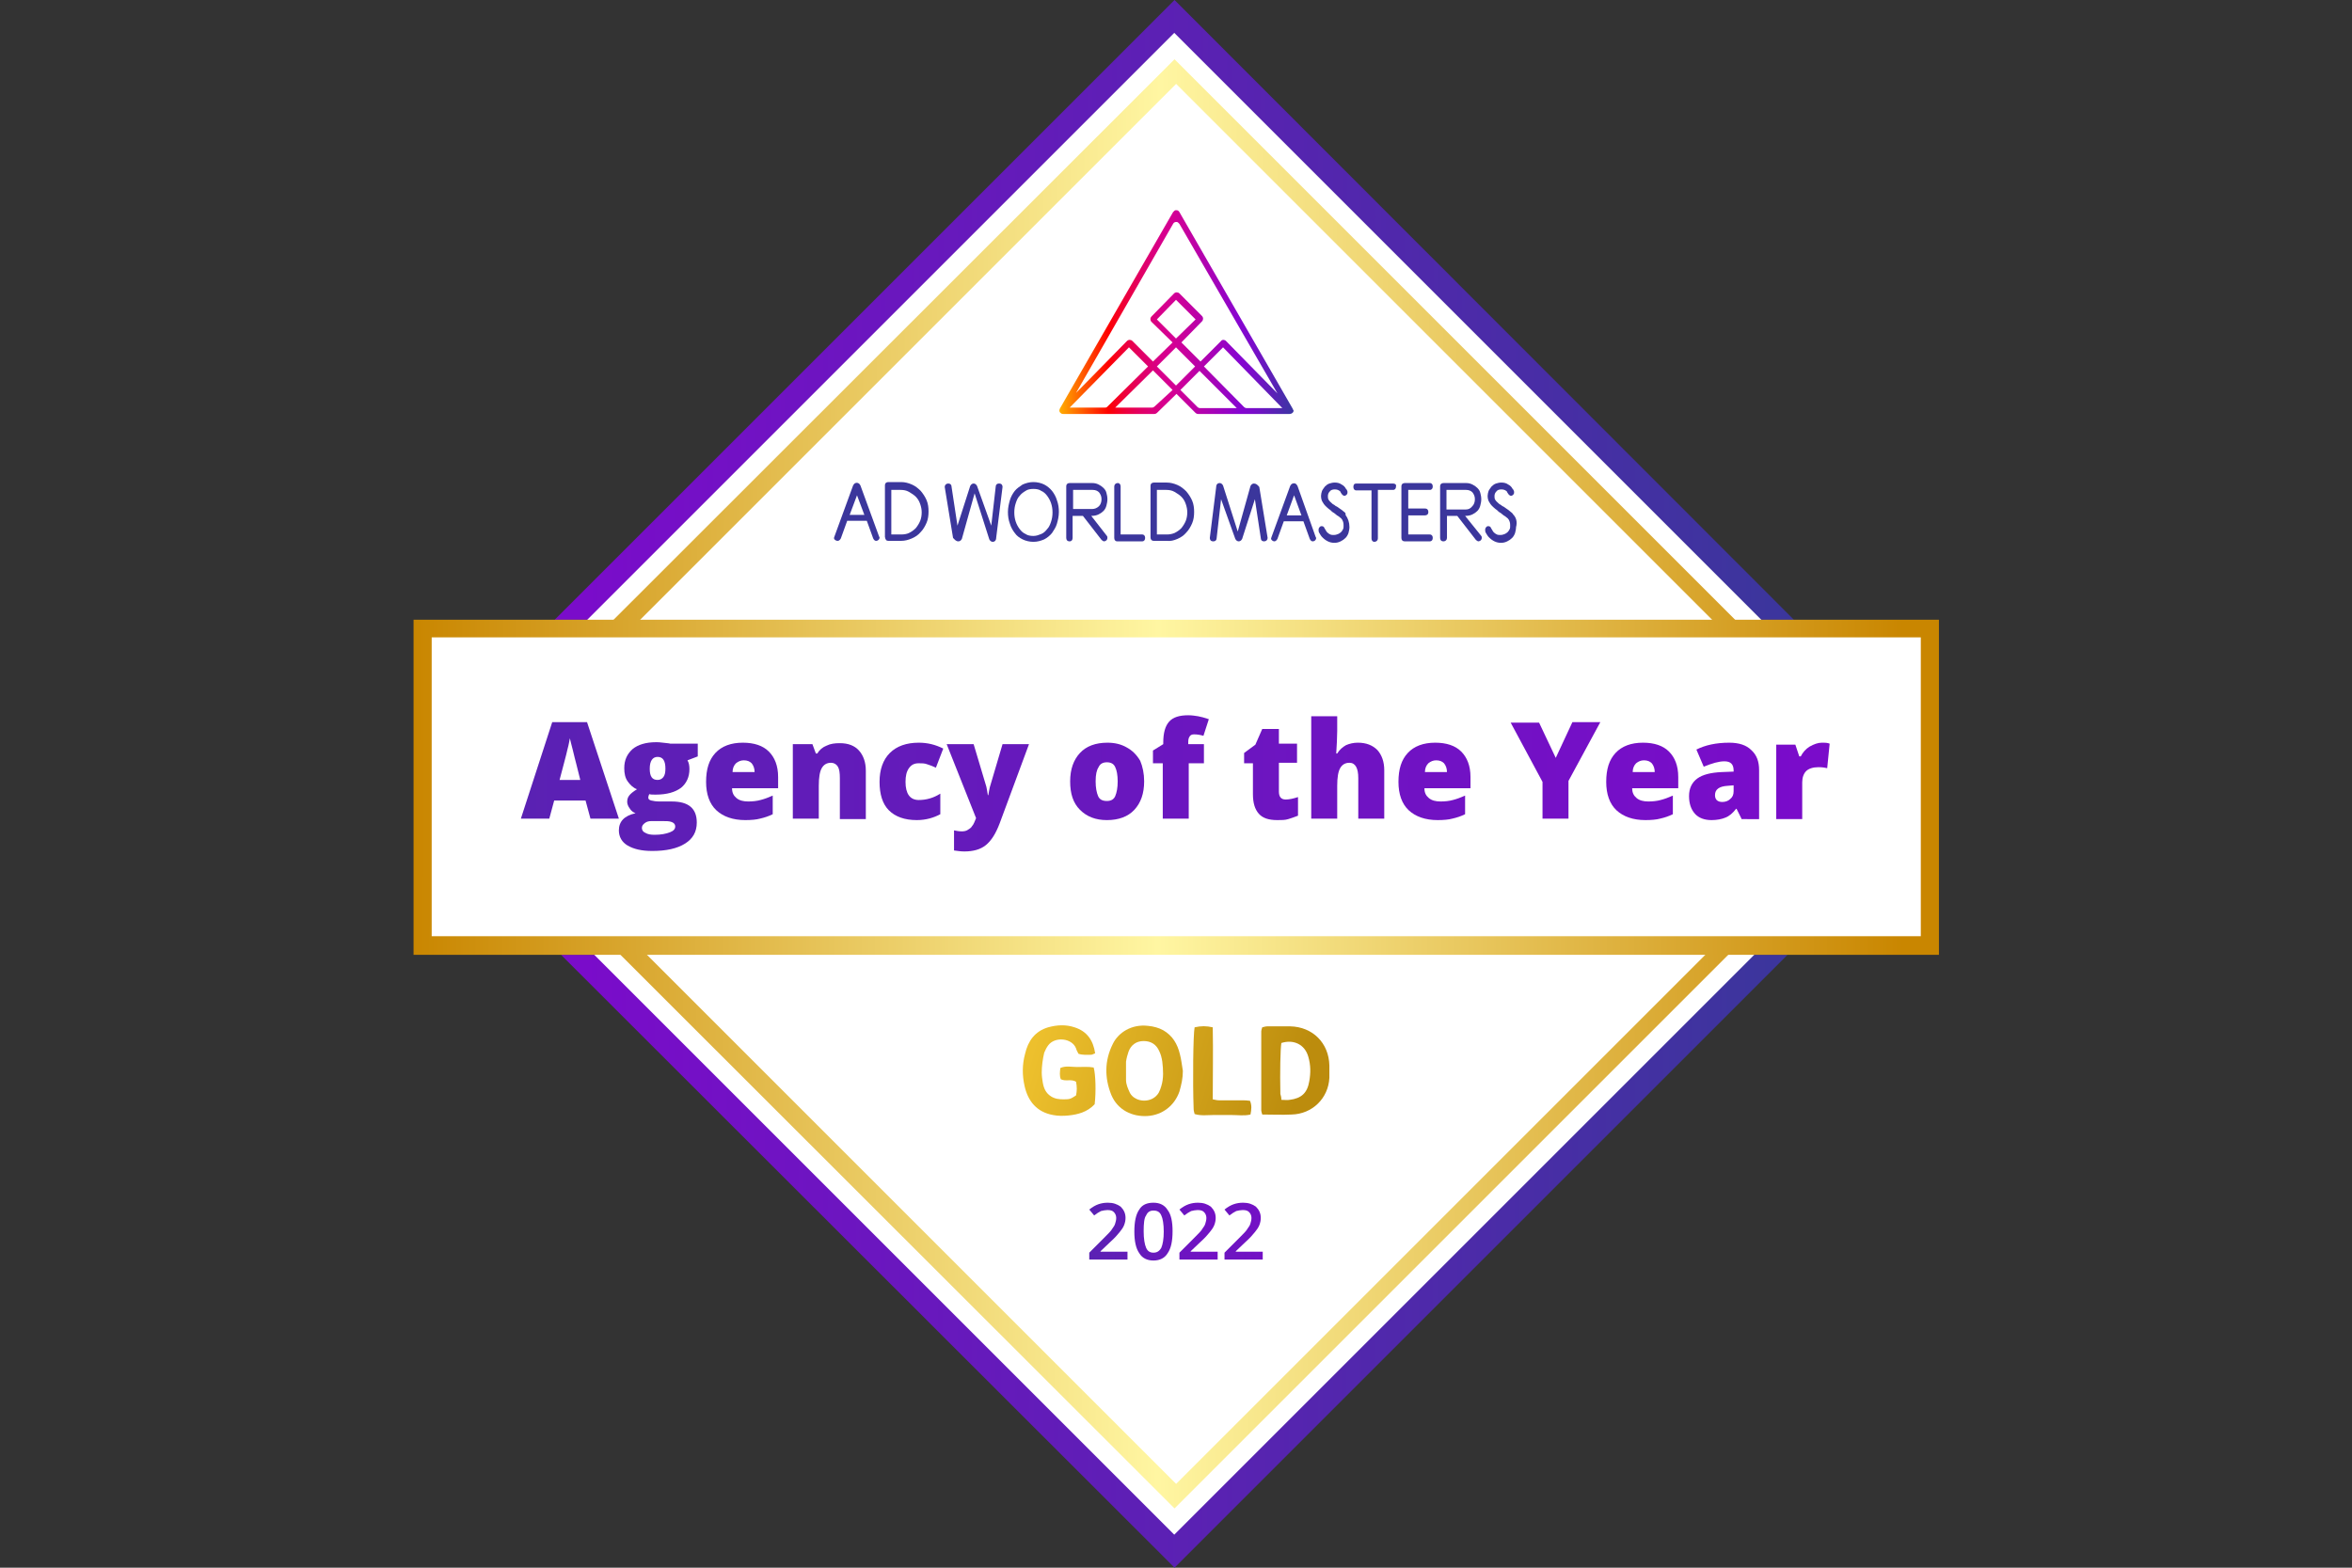 <?xml version="1.0" encoding="utf-8"?>
<!-- Generator: Adobe Illustrator 26.5.0, SVG Export Plug-In . SVG Version: 6.00 Build 0)  -->
<svg version="1.1" id="Layer_1" xmlns="http://www.w3.org/2000/svg" xmlns:xlink="http://www.w3.org/1999/xlink" x="0px" y="0px"
	 viewBox="0 0 480 320" style="enable-background:new 0 0 480 320;" xml:space="preserve">
<rect x="0" y="0" width="480" height="320" fill="#333333" stroke="none"/>
<style type="text/css">
	.st0{fill:url(#SVGID_1_);}
	.st1{fill:url(#SVGID_00000105421569351721258280000003223657982049627536_);}
	.st2{fill:#FFFFFF;}
	.st3{fill:url(#SVGID_00000108990243297116237170000000504024114973844145_);}
	.st4{fill:url(#SVGID_00000021112352494482487530000004793935561263169213_);}
	.st5{fill:url(#SVGID_00000073713389042306402830000000078858851239276458_);}
	.st6{fill:url(#SVGID_00000134928559742434487900000004019118082462160032_);}
	.st7{fill:url(#SVGID_00000085966023222902306760000006234408304741531529_);}
	.st8{fill:url(#SVGID_00000116195539680746590460000011360631628994848436_);}
	.st9{fill:url(#SVGID_00000112601269181266802460000012442665448430637737_);}
	.st10{fill:url(#SVGID_00000051349021971951136590000010067995576294613653_);}
	.st11{fill:url(#SVGID_00000183931806164027793360000017502493612854599321_);}
	.st12{fill:url(#SVGID_00000158746371291245025630000014016870666337105582_);}
	.st13{fill:url(#SVGID_00000016034302703504148550000013283761534004893606_);}
	.st14{fill:url(#SVGID_00000072992399562844119470000010029406425018083210_);}
	.st15{fill:url(#SVGID_00000171699012514930412490000016467999604471681955_);}
	.st16{fill:url(#SVGID_00000005253270373239531980000006928523169060464277_);}
	.st17{fill:url(#SVGID_00000065035021812193447320000006908038071314568103_);}
	.st18{fill:url(#SVGID_00000088828136260829379210000012513410599231539085_);}
	.st19{fill:url(#SVGID_00000019656902250998895670000017423715529492232845_);}
	.st20{fill:#3B369C;}
	.st21{fill:url(#SVGID_00000119081413815885737030000001871746173831292318_);}
	.st22{fill:url(#SVGID_00000090988818734952848120000012783504763869175219_);}
	.st23{fill:url(#SVGID_00000114035888823122649730000011868477482866779066_);}
	.st24{fill:url(#SVGID_00000091711571164202384410000010271274310339620737_);}
	.st25{fill:url(#SVGID_00000101797660280240014620000018171596435383845278_);}
	.st26{fill:url(#SVGID_00000179634645141779722360000005448276300387453847_);}
	.st27{fill:url(#SVGID_00000183223472854254921540000010235163890924094366_);}
	.st28{fill:url(#SVGID_00000085247639317109875340000016017920096019645332_);}
	.st29{fill:url(#SVGID_00000079475131130280472730000004470473050012659089_);}
</style>
<g>
	<g>
		<linearGradient id="SVGID_1_" gradientUnits="userSpaceOnUse" x1="366.122" y1="63.228" x2="118.98" y2="63.228">
			<stop  offset="0" style="stop-color:#3B369C"/>
			<stop  offset="1" style="stop-color:#7A0CCA"/>
		</linearGradient>
		<polygon class="st0" points="239.7,0 113.2,126.5 366.1,126.5 		"/>
		
			<linearGradient id="SVGID_00000133487357802404167420000004724490516658966959_" gradientUnits="userSpaceOnUse" x1="366.025" y1="257.442" x2="118.883" y2="257.442">
			<stop  offset="0" style="stop-color:#3B369C"/>
			<stop  offset="1" style="stop-color:#7A0CCA"/>
		</linearGradient>
		<polygon style="fill:url(#SVGID_00000133487357802404167420000004724490516658966959_);" points="239.7,320 364.8,194.9 
			114.5,194.9 		"/>
	</g>
	
		<rect x="131.3" y="51.6" transform="matrix(0.707 -0.707 0.707 0.707 -42.941 216.331)" class="st2" width="216.8" height="216.8"/>
	
		<linearGradient id="SVGID_00000176734363471083006900000014690106734840342415_" gradientUnits="userSpaceOnUse" x1="84.459" y1="159.715" x2="388.645" y2="160.273">
		<stop  offset="0" style="stop-color:#C98600"/>
		<stop  offset="0.5" style="stop-color:#FFF6A2"/>
		<stop  offset="1" style="stop-color:#C98600"/>
	</linearGradient>
	<polygon style="fill:url(#SVGID_00000176734363471083006900000014690106734840342415_);" points="387.6,160 239.7,307.9 91.7,160 
		239.7,12.1 	"/>
	
		<rect x="139" y="59" transform="matrix(0.707 -0.707 0.707 0.707 -42.843 216.569)" class="st2" width="202.1" height="202.1"/>
	
		<linearGradient id="SVGID_00000036240329627461012250000017706698380338169492_" gradientUnits="userSpaceOnUse" x1="84.298" y1="160.385" x2="388.484" y2="160.943">
		<stop  offset="0" style="stop-color:#C98600"/>
		<stop  offset="0.5" style="stop-color:#FFF6A2"/>
		<stop  offset="1" style="stop-color:#C98600"/>
	</linearGradient>
	
		<rect x="84.4" y="126.5" style="fill:url(#SVGID_00000036240329627461012250000017706698380338169492_);" width="311.3" height="68.4"/>
	<rect x="88.1" y="130.1" class="st2" width="303.9" height="61"/>
	<g>
		
			<linearGradient id="SVGID_00000024719746584656907030000016872189573074326438_" gradientUnits="userSpaceOnUse" x1="105.233" y1="157.236" x2="369.221" y2="157.236">
			<stop  offset="0" style="stop-color:#5A21B3"/>
			<stop  offset="1" style="stop-color:#7A0CCA"/>
		</linearGradient>
		<path style="fill:url(#SVGID_00000024719746584656907030000016872189573074326438_);" d="M120.5,167.1l-1-3.7h-6.4l-1,3.7h-5.8
			l6.4-19.7h7.1l6.5,19.7H120.5z M118.4,159.1l-0.8-3.2c-0.2-0.7-0.4-1.6-0.7-2.8c-0.3-1.1-0.5-2-0.6-2.4c-0.1,0.5-0.2,1.2-0.5,2.3
			c-0.2,1-0.8,3.1-1.6,6.2H118.4z"/>
		
			<linearGradient id="SVGID_00000134223769997677581270000005299146052311493302_" gradientUnits="userSpaceOnUse" x1="105.233" y1="162.655" x2="369.221" y2="162.655">
			<stop  offset="0" style="stop-color:#5A21B3"/>
			<stop  offset="1" style="stop-color:#7A0CCA"/>
		</linearGradient>
		<path style="fill:url(#SVGID_00000134223769997677581270000005299146052311493302_);" d="M142.4,151.9v2.5l-2.1,0.8
			c0.3,0.5,0.4,1.1,0.4,1.8c0,1.6-0.6,2.9-1.7,3.8c-1.2,0.9-2.9,1.4-5.2,1.4c-0.6,0-1,0-1.3-0.1c-0.1,0.2-0.2,0.5-0.2,0.7
			c0,0.3,0.2,0.5,0.6,0.6c0.4,0.1,1,0.2,1.7,0.2h2.5c3.4,0,5.1,1.4,5.1,4.3c0,1.9-0.8,3.3-2.4,4.3c-1.6,1-3.8,1.5-6.7,1.5
			c-2.2,0-3.8-0.4-5-1.1c-1.2-0.7-1.8-1.8-1.8-3.1c0-1.8,1.1-3,3.4-3.5c-0.5-0.2-0.9-0.5-1.2-1c-0.3-0.4-0.5-0.9-0.5-1.3
			c0-0.5,0.1-0.9,0.4-1.3c0.3-0.4,0.8-0.8,1.6-1.3c-0.8-0.3-1.4-0.9-1.9-1.6c-0.5-0.7-0.7-1.6-0.7-2.7c0-1.7,0.6-2.9,1.7-3.9
			c1.1-0.9,2.7-1.4,4.8-1.4c0.3,0,0.8,0,1.4,0.1c0.7,0.1,1.2,0.1,1.5,0.2H142.4z M131,169c0,0.4,0.2,0.8,0.7,1
			c0.5,0.3,1.1,0.4,1.9,0.4c1.3,0,2.3-0.2,3.1-0.5c0.8-0.3,1.1-0.7,1.1-1.2c0-0.4-0.2-0.7-0.7-0.9c-0.5-0.2-1.1-0.2-2-0.2H133
			c-0.6,0-1,0.1-1.4,0.4C131.2,168.3,131,168.6,131,169z M132.6,156.9c0,1.6,0.5,2.3,1.6,2.3c0.5,0,0.9-0.2,1.2-0.6
			c0.3-0.4,0.4-1,0.4-1.7c0-1.6-0.5-2.4-1.6-2.4C133.2,154.5,132.6,155.3,132.6,156.9z"/>
		
			<linearGradient id="SVGID_00000125570319508523625460000015714983413446492809_" gradientUnits="userSpaceOnUse" x1="105.233" y1="159.486" x2="369.221" y2="159.486">
			<stop  offset="0" style="stop-color:#5A21B3"/>
			<stop  offset="1" style="stop-color:#7A0CCA"/>
		</linearGradient>
		<path style="fill:url(#SVGID_00000125570319508523625460000015714983413446492809_);" d="M152.1,167.4c-2.5,0-4.5-0.7-5.9-2
			s-2.1-3.3-2.1-5.8c0-2.6,0.6-4.5,1.9-5.9c1.3-1.4,3.2-2.1,5.6-2.1c2.3,0,4.1,0.6,5.3,1.8c1.2,1.2,1.9,2.9,1.9,5.2v2.3h-9.4
			c0,0.9,0.3,1.5,0.9,2c0.6,0.5,1.4,0.7,2.4,0.7c0.9,0,1.8-0.1,2.5-0.3c0.8-0.2,1.6-0.5,2.5-0.9v3.8c-0.8,0.4-1.7,0.7-2.6,0.9
			C154.4,167.3,153.3,167.4,152.1,167.4z M151.8,155.2c-0.6,0-1.1,0.2-1.6,0.6c-0.4,0.4-0.7,1-0.7,1.8h4.5c0-0.7-0.2-1.3-0.6-1.8
			C153,155.4,152.5,155.2,151.8,155.2z"/>
		
			<linearGradient id="SVGID_00000050656320259482966530000014608775812293735339_" gradientUnits="userSpaceOnUse" x1="105.233" y1="159.351" x2="369.221" y2="159.351">
			<stop  offset="0" style="stop-color:#5A21B3"/>
			<stop  offset="1" style="stop-color:#7A0CCA"/>
		</linearGradient>
		<path style="fill:url(#SVGID_00000050656320259482966530000014608775812293735339_);" d="M171.4,167.1v-8.3c0-1-0.1-1.8-0.4-2.3
			c-0.3-0.5-0.8-0.8-1.4-0.8c-0.9,0-1.5,0.4-1.9,1.1c-0.4,0.7-0.6,1.9-0.6,3.6v6.7h-5.3v-15.2h4l0.7,1.9h0.3
			c0.4-0.7,1.1-1.3,1.9-1.6c0.8-0.4,1.7-0.5,2.7-0.5c1.7,0,3,0.5,3.9,1.5c0.9,1,1.4,2.4,1.4,4.1v9.9H171.4z"/>
		
			<linearGradient id="SVGID_00000068649007183160257500000015732852675827990416_" gradientUnits="userSpaceOnUse" x1="105.233" y1="159.486" x2="369.221" y2="159.486">
			<stop  offset="0" style="stop-color:#5A21B3"/>
			<stop  offset="1" style="stop-color:#7A0CCA"/>
		</linearGradient>
		<path style="fill:url(#SVGID_00000068649007183160257500000015732852675827990416_);" d="M187.1,167.4c-2.5,0-4.4-0.7-5.7-2
			c-1.3-1.3-1.9-3.3-1.9-5.8c0-2.5,0.7-4.5,2.1-5.9c1.4-1.4,3.4-2.1,5.9-2.1c1.8,0,3.4,0.4,5,1.2l-1.5,3.9c-0.6-0.3-1.2-0.5-1.8-0.7
			c-0.5-0.2-1.1-0.2-1.7-0.2c-0.9,0-1.5,0.3-2,1c-0.5,0.7-0.7,1.6-0.7,2.8c0,2.4,0.9,3.7,2.7,3.7c1.5,0,3-0.4,4.4-1.3v4.2
			C190.6,166.9,189,167.4,187.1,167.4z"/>
		
			<linearGradient id="SVGID_00000096740045126724840440000000553383883120960682_" gradientUnits="userSpaceOnUse" x1="105.233" y1="162.79" x2="369.221" y2="162.79">
			<stop  offset="0" style="stop-color:#5A21B3"/>
			<stop  offset="1" style="stop-color:#7A0CCA"/>
		</linearGradient>
		<path style="fill:url(#SVGID_00000096740045126724840440000000553383883120960682_);" d="M193.2,151.9h5.5l2.6,8.7
			c0.1,0.5,0.2,1,0.3,1.7h0.1c0.1-0.6,0.2-1.2,0.3-1.6l2.6-8.8h5.4l-6,16.2c-0.8,2.1-1.7,3.5-2.8,4.4c-1.1,0.9-2.6,1.3-4.4,1.3
			c-0.7,0-1.4-0.1-2.1-0.2v-4.1c0.5,0.1,1,0.2,1.6,0.2c0.5,0,0.9-0.1,1.2-0.3c0.3-0.2,0.7-0.4,0.9-0.8c0.3-0.3,0.5-0.9,0.8-1.6
			L193.2,151.9z"/>
		
			<linearGradient id="SVGID_00000128463076531564930640000004248222690819177912_" gradientUnits="userSpaceOnUse" x1="105.233" y1="159.486" x2="369.221" y2="159.486">
			<stop  offset="0" style="stop-color:#5A21B3"/>
			<stop  offset="1" style="stop-color:#7A0CCA"/>
		</linearGradient>
		<path style="fill:url(#SVGID_00000128463076531564930640000004248222690819177912_);" d="M233.5,159.5c0,2.5-0.7,4.4-2,5.8
			c-1.3,1.4-3.2,2.1-5.6,2.1c-2.3,0-4.1-0.7-5.5-2.1c-1.4-1.4-2-3.3-2-5.8c0-2.5,0.7-4.4,2-5.8c1.3-1.4,3.2-2.1,5.6-2.1
			c1.5,0,2.8,0.3,4,1c1.1,0.6,2,1.5,2.7,2.7C233.2,156.5,233.5,157.9,233.5,159.5z M223.6,159.5c0,1.3,0.2,2.3,0.5,3
			c0.3,0.7,0.9,1,1.8,1c0.8,0,1.4-0.3,1.7-1c0.3-0.7,0.5-1.7,0.5-3c0-1.3-0.2-2.3-0.5-2.9c-0.3-0.7-0.9-1-1.7-1
			c-0.8,0-1.4,0.3-1.7,1C223.8,157.2,223.6,158.1,223.6,159.5z"/>
		
			<linearGradient id="SVGID_00000098204990126663605650000011525700709852941234_" gradientUnits="userSpaceOnUse" x1="105.233" y1="156.571" x2="369.221" y2="156.571">
			<stop  offset="0" style="stop-color:#5A21B3"/>
			<stop  offset="1" style="stop-color:#7A0CCA"/>
		</linearGradient>
		<path style="fill:url(#SVGID_00000098204990126663605650000011525700709852941234_);" d="M245.8,155.8h-3.2v11.3h-5.3v-11.3h-2
			v-2.6l2.1-1.3v-0.3c0-2,0.4-3.4,1.2-4.3c0.8-0.9,2.1-1.3,3.9-1.3c0.7,0,1.4,0.1,2,0.2c0.6,0.1,1.3,0.3,2.2,0.6l-1.1,3.4
			c-0.6-0.2-1.3-0.3-1.9-0.3c-0.4,0-0.7,0.1-0.9,0.4s-0.3,0.6-0.3,1.2v0.4h3.2V155.8z"/>
		
			<linearGradient id="SVGID_00000023280678502444854410000013561858195308978053_" gradientUnits="userSpaceOnUse" x1="105.233" y1="158.095" x2="369.221" y2="158.095">
			<stop  offset="0" style="stop-color:#5A21B3"/>
			<stop  offset="1" style="stop-color:#7A0CCA"/>
		</linearGradient>
		<path style="fill:url(#SVGID_00000023280678502444854410000013561858195308978053_);" d="M262.4,163.2c0.7,0,1.6-0.2,2.5-0.5v3.8
			c-0.7,0.3-1.4,0.5-2,0.7s-1.4,0.2-2.2,0.2c-1.8,0-3-0.4-3.8-1.3s-1.2-2.2-1.2-4v-6.3h-1.8v-2.1l2.3-1.7l1.4-3.2h3.4v3h3.7v3.9H261
			v5.9C261,162.7,261.5,163.2,262.4,163.2z"/>
		
			<linearGradient id="SVGID_00000140006420036111441370000011568141684162011071_" gradientUnits="userSpaceOnUse" x1="105.233" y1="156.645" x2="369.221" y2="156.645">
			<stop  offset="0" style="stop-color:#5A21B3"/>
			<stop  offset="1" style="stop-color:#7A0CCA"/>
		</linearGradient>
		<path style="fill:url(#SVGID_00000140006420036111441370000011568141684162011071_);" d="M277.2,167.1v-8.3c0-2-0.6-3.1-1.8-3.1
			c-0.9,0-1.5,0.4-1.9,1.1c-0.4,0.7-0.6,1.9-0.6,3.6v6.7h-5.3v-20.9h5.3v3c0,1.3-0.1,2.9-0.2,4.6h0.2c0.5-0.8,1.1-1.3,1.8-1.7
			c0.7-0.3,1.5-0.5,2.4-0.5c1.7,0,3,0.5,4,1.5c0.9,1,1.4,2.4,1.4,4.1v9.9H277.2z"/>
		
			<linearGradient id="SVGID_00000076581577696325470050000006315318070013780875_" gradientUnits="userSpaceOnUse" x1="105.233" y1="159.486" x2="369.221" y2="159.486">
			<stop  offset="0" style="stop-color:#5A21B3"/>
			<stop  offset="1" style="stop-color:#7A0CCA"/>
		</linearGradient>
		<path style="fill:url(#SVGID_00000076581577696325470050000006315318070013780875_);" d="M293.4,167.4c-2.5,0-4.5-0.7-5.9-2
			s-2.1-3.3-2.1-5.8c0-2.6,0.6-4.5,1.9-5.9c1.3-1.4,3.2-2.1,5.6-2.1c2.3,0,4.1,0.6,5.3,1.8c1.2,1.2,1.9,2.9,1.9,5.2v2.3h-9.4
			c0,0.9,0.3,1.5,0.9,2c0.6,0.5,1.4,0.7,2.4,0.7c0.9,0,1.8-0.1,2.5-0.3c0.8-0.2,1.6-0.5,2.5-0.9v3.8c-0.8,0.4-1.7,0.7-2.6,0.9
			C295.7,167.3,294.6,167.4,293.4,167.4z M293.1,155.2c-0.6,0-1.1,0.2-1.6,0.6c-0.4,0.4-0.7,1-0.7,1.8h4.5c0-0.7-0.2-1.3-0.6-1.8
			C294.3,155.4,293.8,155.2,293.1,155.2z"/>
		
			<linearGradient id="SVGID_00000109734258084799756670000017197340097763889323_" gradientUnits="userSpaceOnUse" x1="105.233" y1="157.276" x2="369.221" y2="157.276">
			<stop  offset="0" style="stop-color:#5A21B3"/>
			<stop  offset="1" style="stop-color:#7A0CCA"/>
		</linearGradient>
		<path style="fill:url(#SVGID_00000109734258084799756670000017197340097763889323_);" d="M317.5,154.7l3.4-7.3h5.7l-6.5,12v7.7
			h-5.3v-7.5l-6.5-12.1h5.8L317.5,154.7z"/>
		
			<linearGradient id="SVGID_00000014629495476075016370000010015141111495169679_" gradientUnits="userSpaceOnUse" x1="105.233" y1="159.486" x2="369.221" y2="159.486">
			<stop  offset="0" style="stop-color:#5A21B3"/>
			<stop  offset="1" style="stop-color:#7A0CCA"/>
		</linearGradient>
		<path style="fill:url(#SVGID_00000014629495476075016370000010015141111495169679_);" d="M335.8,167.4c-2.5,0-4.5-0.7-5.9-2
			s-2.1-3.3-2.1-5.8c0-2.6,0.6-4.5,1.9-5.9c1.3-1.4,3.2-2.1,5.6-2.1c2.3,0,4.1,0.6,5.3,1.8c1.2,1.2,1.9,2.9,1.9,5.2v2.3h-9.4
			c0,0.9,0.3,1.5,0.9,2c0.6,0.5,1.4,0.7,2.4,0.7c0.9,0,1.8-0.1,2.5-0.3c0.8-0.2,1.6-0.5,2.5-0.9v3.8c-0.8,0.4-1.7,0.7-2.6,0.9
			C338.1,167.3,337,167.4,335.8,167.4z M335.5,155.2c-0.6,0-1.1,0.2-1.6,0.6c-0.4,0.4-0.7,1-0.7,1.8h4.5c0-0.7-0.2-1.3-0.6-1.8
			C336.7,155.4,336.2,155.2,335.5,155.2z"/>
		
			<linearGradient id="SVGID_00000067921136648990604480000004698475308198235780_" gradientUnits="userSpaceOnUse" x1="105.233" y1="159.486" x2="369.221" y2="159.486">
			<stop  offset="0" style="stop-color:#5A21B3"/>
			<stop  offset="1" style="stop-color:#7A0CCA"/>
		</linearGradient>
		<path style="fill:url(#SVGID_00000067921136648990604480000004698475308198235780_);" d="M355.4,167.1l-1-2h-0.1
			c-0.7,0.9-1.4,1.5-2.2,1.8c-0.7,0.3-1.7,0.5-2.8,0.5c-1.4,0-2.6-0.4-3.4-1.3c-0.8-0.9-1.2-2.1-1.2-3.6c0-1.6,0.6-2.8,1.7-3.6
			c1.1-0.8,2.8-1.2,4.9-1.3l2.5-0.1v-0.2c0-1.3-0.6-1.9-1.9-1.9c-1.1,0-2.5,0.4-4.2,1.1l-1.5-3.5c1.8-0.9,4-1.4,6.7-1.4
			c2,0,3.5,0.5,4.5,1.5c1.1,1,1.6,2.3,1.6,4.1v10H355.4z M351.5,163.7c0.6,0,1.2-0.2,1.6-0.6c0.5-0.4,0.7-0.9,0.7-1.6v-1.2l-1.2,0.1
			c-1.7,0.1-2.6,0.7-2.6,1.9C350,163.2,350.5,163.7,351.5,163.7z"/>
		
			<linearGradient id="SVGID_00000036962038412720718430000004372619143064870072_" gradientUnits="userSpaceOnUse" x1="105.233" y1="159.351" x2="369.221" y2="159.351">
			<stop  offset="0" style="stop-color:#5A21B3"/>
			<stop  offset="1" style="stop-color:#7A0CCA"/>
		</linearGradient>
		<path style="fill:url(#SVGID_00000036962038412720718430000004372619143064870072_);" d="M371.8,151.6c0.5,0,0.9,0,1.3,0.1
			l0.3,0.1l-0.5,5c-0.4-0.1-1-0.2-1.8-0.2c-1.1,0-2,0.3-2.5,0.8c-0.5,0.5-0.8,1.3-0.8,2.3v7.5h-5.3v-15.2h3.9l0.8,2.4h0.3
			c0.4-0.8,1-1.5,1.8-2C370.2,151.9,371,151.6,371.8,151.6z"/>
	</g>
	<g>
		<g>
			<path class="st20" d="M173.4,105.1l1.5-4l1.5,4H173.4z M171,110.4c0.1,0,0.4-0.1,0.6-0.5l1.3-3.6h4l1.3,3.6
				c0.2,0.4,0.4,0.5,0.6,0.5c0.2,0,0.4-0.1,0.5-0.2c0.1-0.1,0.2-0.3,0.2-0.4c0-0.1,0-0.2-0.1-0.3l-3.8-10.4
				c-0.1-0.2-0.2-0.3-0.3-0.4c-0.3-0.2-0.6-0.2-0.9,0c-0.1,0.1-0.2,0.2-0.3,0.4l-3.8,10.4c0,0.1-0.1,0.2-0.1,0.3
				c0,0.2,0.1,0.3,0.2,0.4C170.7,110.4,170.8,110.4,171,110.4"/>
			<path class="st20" d="M183.9,109.1h-2V100h1.9c0.6,0,1.2,0.1,1.7,0.4c0.5,0.3,1,0.6,1.4,1c0.4,0.4,0.7,0.9,0.9,1.5
				c0.2,0.6,0.3,1.1,0.3,1.7c0,0.6-0.1,1.2-0.3,1.7c-0.2,0.5-0.5,1-0.9,1.5c-0.4,0.4-0.8,0.7-1.4,1
				C185.1,109,184.5,109.1,183.9,109.1 M181.3,110.4h2.6c0.8,0,1.5-0.2,2.2-0.5c0.7-0.3,1.3-0.7,1.8-1.3c0.5-0.5,0.9-1.2,1.2-1.9
				c0.3-0.7,0.4-1.5,0.4-2.3s-0.1-1.6-0.4-2.3c-0.3-0.7-0.7-1.3-1.2-1.9c-0.5-0.5-1.1-1-1.8-1.3c-0.7-0.3-1.4-0.5-2.2-0.5h-2.6
				c-0.4,0-0.7,0.2-0.7,0.7v10.5C180.7,110.2,180.9,110.4,181.3,110.4"/>
			<path class="st20" d="M210.9,99.8c0.6,0,1.2,0.1,1.6,0.4c0.5,0.2,0.9,0.6,1.2,1c0.3,0.4,0.6,0.9,0.8,1.5c0.2,0.6,0.3,1.2,0.3,1.9
				s-0.1,1.3-0.3,1.9c-0.2,0.6-0.4,1.1-0.8,1.5c-0.3,0.4-0.7,0.8-1.2,1c-0.5,0.2-1,0.4-1.6,0.4c-0.6,0-1.2-0.1-1.6-0.4
				c-0.5-0.2-0.9-0.6-1.2-1c-0.3-0.4-0.6-0.9-0.8-1.5c-0.2-0.6-0.3-1.2-0.3-1.9c0-0.7,0.1-1.3,0.3-1.9c0.2-0.6,0.4-1.1,0.8-1.5
				c0.3-0.4,0.7-0.7,1.2-1C209.7,99.9,210.3,99.8,210.9,99.8 M207.1,100.2c-0.4,0.5-0.8,1.2-1,1.9c-0.2,0.7-0.4,1.5-0.4,2.4
				c0,0.8,0.1,1.6,0.4,2.4c0.2,0.7,0.6,1.4,1,1.9c0.4,0.6,1,1,1.6,1.3c0.6,0.3,1.4,0.5,2.2,0.5c0.8,0,1.5-0.2,2.2-0.5
				c0.6-0.3,1.2-0.8,1.6-1.3c0.4-0.6,0.8-1.2,1-1.9c0.2-0.7,0.4-1.5,0.4-2.4c0-0.8-0.1-1.6-0.4-2.4c-0.2-0.7-0.6-1.4-1-1.9
				c-0.4-0.5-1-1-1.6-1.3c-0.6-0.3-1.4-0.5-2.2-0.5c-0.8,0-1.5,0.2-2.2,0.5C208.1,99.3,207.5,99.7,207.1,100.2"/>
			<path class="st20" d="M222.9,103.9h-3.9V100h4c0.6,0,1,0.2,1.3,0.5c0.3,0.4,0.5,0.8,0.5,1.4s-0.2,1.1-0.5,1.4
				C223.9,103.7,223.4,103.9,222.9,103.9 M218.9,109.8v-4.5h2.1l3.8,4.9c0.2,0.2,0.4,0.3,0.5,0.3c0.2,0,0.3-0.1,0.5-0.2
				c0.1-0.1,0.2-0.3,0.2-0.5c0-0.1,0-0.3-0.1-0.4l-3.2-4.1h0.1c0.5,0,1-0.1,1.4-0.3c0.4-0.2,0.7-0.4,1-0.7c0.3-0.3,0.5-0.7,0.6-1.1
				c0.1-0.4,0.2-0.8,0.2-1.3c0-0.5-0.1-0.9-0.2-1.3c-0.1-0.4-0.3-0.7-0.6-1c-0.3-0.3-0.6-0.5-1-0.7c-0.4-0.2-0.8-0.3-1.3-0.3h-4.6
				c-0.4,0-0.7,0.2-0.7,0.7v10.5c0,0.4,0.2,0.7,0.7,0.7C218.7,110.5,218.9,110.2,218.9,109.8"/>
			<path class="st20" d="M233.7,109.8c0-0.4-0.2-0.7-0.6-0.7h-4.4v-9.8c0-0.4-0.2-0.7-0.6-0.7c-0.4,0-0.7,0.3-0.7,0.7v10.5
				c0,0.4,0.2,0.7,0.6,0.7h5.1C233.5,110.5,233.7,110.2,233.7,109.8"/>
			<path class="st20" d="M238.1,109.1h-2V100h1.9c0.6,0,1.2,0.1,1.7,0.4c0.5,0.3,1,0.6,1.4,1c0.4,0.4,0.7,0.9,0.9,1.5
				c0.2,0.6,0.3,1.1,0.3,1.7c0,0.6-0.1,1.2-0.3,1.7c-0.2,0.5-0.5,1-0.9,1.5c-0.4,0.4-0.8,0.7-1.4,1
				C239.2,109,238.7,109.1,238.1,109.1 M240.3,110c0.7-0.3,1.3-0.7,1.8-1.3c0.5-0.5,0.9-1.2,1.2-1.9c0.3-0.7,0.4-1.5,0.4-2.3
				s-0.1-1.6-0.4-2.3c-0.3-0.7-0.7-1.3-1.2-1.9c-0.5-0.5-1.1-1-1.8-1.3c-0.7-0.3-1.4-0.5-2.2-0.5h-2.6c-0.4,0-0.7,0.2-0.7,0.7v10.5
				c0,0.4,0.2,0.7,0.7,0.7h2.6C238.9,110.5,239.6,110.3,240.3,110"/>
			<path class="st20" d="M255.9,98.7c-0.2,0-0.5,0.1-0.7,0.5l-2.6,9.3l-3-9.4c-0.2-0.4-0.5-0.5-0.7-0.5c-0.4,0-0.7,0.3-0.7,0.8
				l-1.3,10.4c0,0.4,0.2,0.7,0.7,0.7s0.7-0.3,0.7-0.7l0.9-7.9l2.9,8.1c0.2,0.4,0.5,0.5,0.7,0.5c0.2,0,0.5-0.1,0.7-0.5l2.6-8.1
				l1.2,7.9c0,0.4,0.2,0.7,0.7,0.7c0.4,0,0.7-0.3,0.7-0.7l-1.7-10.4C256.6,98.9,256.3,98.7,255.9,98.7"/>
			<path class="st20" d="M195.6,110.5c0.2,0,0.5-0.1,0.7-0.5l2.6-9.3l3,9.4c0.2,0.4,0.5,0.5,0.7,0.5c0.4,0,0.7-0.3,0.7-0.8l1.3-10.4
				c0-0.4-0.2-0.7-0.7-0.7s-0.7,0.3-0.7,0.7l-0.9,7.9l-2.9-8.1c-0.2-0.4-0.5-0.5-0.7-0.5c-0.2,0-0.5,0.1-0.7,0.5l-2.6,8.1l-1.2-7.9
				c0-0.4-0.2-0.7-0.7-0.7c-0.4,0-0.7,0.3-0.7,0.7l1.7,10.4C194.9,110.2,195.1,110.5,195.6,110.5"/>
			<path class="st20" d="M265.6,105.2h-3l1.5-4.1L265.6,105.2z M264.8,99.2c-0.1-0.2-0.2-0.3-0.3-0.4c-0.2-0.2-0.6-0.2-0.9,0
				c-0.1,0.1-0.2,0.2-0.3,0.4l-3.8,10.4c0,0.1-0.1,0.2-0.1,0.3c0,0.2,0.1,0.3,0.2,0.4c0.1,0.1,0.3,0.2,0.5,0.2
				c0.1,0,0.4-0.1,0.6-0.5l1.3-3.6h4l1.3,3.6c0.2,0.4,0.4,0.5,0.6,0.5c0.2,0,0.4-0.1,0.5-0.2c0.1-0.1,0.2-0.3,0.2-0.4
				c0-0.1,0-0.2-0.1-0.3L264.8,99.2z"/>
			<path class="st20" d="M274.2,104.4c-0.2-0.2-0.5-0.4-0.8-0.6c-0.3-0.2-0.5-0.4-0.8-0.5c-0.2-0.2-0.4-0.3-0.6-0.4
				c-0.3-0.3-0.6-0.5-0.8-0.8c-0.2-0.3-0.2-0.5-0.2-0.8c0-0.4,0.1-0.7,0.4-1c0.2-0.3,0.6-0.4,1-0.4c0.4,0,0.8,0.1,1.1,0.4
				c0.1,0.1,0.1,0.1,0.1,0.2c0.1,0.1,0.1,0.2,0.2,0.3c0.1,0.1,0.1,0.2,0.3,0.3c0.2,0.2,0.5,0.1,0.7-0.1c0.1-0.1,0.2-0.2,0.2-0.5
				c0-0.1,0-0.3-0.1-0.4c0-0.1-0.1-0.2-0.2-0.3c-0.2-0.4-0.5-0.7-0.9-0.9c-0.4-0.3-0.9-0.4-1.4-0.4c-0.4,0-0.8,0.1-1.1,0.2
				c-0.3,0.1-0.6,0.3-0.9,0.6c-0.2,0.3-0.4,0.5-0.6,0.9c-0.1,0.3-0.2,0.7-0.2,1c0,0.5,0.1,1,0.4,1.4c0.2,0.4,0.6,0.8,1.2,1.3
				c0.2,0.1,0.4,0.3,0.6,0.5c0.2,0.2,0.5,0.3,0.7,0.5c0.2,0.2,0.5,0.4,0.7,0.5c0.2,0.2,0.4,0.3,0.5,0.4c0.2,0.2,0.3,0.4,0.4,0.7
				c0.1,0.3,0.1,0.6,0.1,0.8c0,0.3,0,0.5-0.1,0.7c-0.1,0.2-0.2,0.4-0.4,0.6c-0.2,0.2-0.4,0.3-0.6,0.4c-0.3,0.1-0.5,0.2-0.9,0.2
				c-0.2,0-0.5,0-0.7-0.1c-0.2-0.1-0.4-0.2-0.6-0.4c-0.1-0.1-0.2-0.2-0.3-0.4c-0.1-0.2-0.2-0.3-0.3-0.5c-0.1-0.3-0.3-0.4-0.6-0.4
				c-0.2,0-0.3,0.1-0.4,0.2c-0.1,0.1-0.2,0.3-0.2,0.5c0,0.2,0,0.4,0.1,0.6c0.1,0.2,0.2,0.3,0.3,0.5c0.1,0.2,0.3,0.4,0.4,0.5
				c0.7,0.7,1.5,1.1,2.4,1.1c0.5,0,0.9-0.1,1.3-0.3c0.4-0.2,0.7-0.4,1-0.7c0.3-0.3,0.5-0.7,0.6-1c0.1-0.4,0.2-0.8,0.2-1.2
				c0-1-0.3-1.8-0.8-2.5C274.7,104.8,274.5,104.6,274.2,104.4"/>
			<path class="st20" d="M284.3,98.7h-7.5c-0.4,0-0.6,0.2-0.6,0.7c0,0.4,0.2,0.7,0.6,0.7h3.1v9.8c0,0.4,0.2,0.7,0.6,0.7
				c0.4,0,0.7-0.3,0.7-0.7V100h3.1c0.4,0,0.6-0.3,0.6-0.7C285,98.9,284.7,98.7,284.3,98.7"/>
			<path class="st20" d="M291.8,100c0.4,0,0.6-0.3,0.6-0.7c0-0.4-0.2-0.7-0.6-0.7h-5.1c-0.4,0-0.7,0.2-0.7,0.7v10.5
				c0,0.4,0.2,0.7,0.7,0.7h5.1c0.4,0,0.6-0.3,0.6-0.7s-0.2-0.7-0.6-0.7h-4.4v-3.9h3.4c0.4,0,0.7-0.2,0.7-0.7c0-0.4-0.2-0.7-0.7-0.7
				h-3.4V100H291.8z"/>
			<path class="st20" d="M299.1,104h-3.9V100h4c0.6,0,1,0.2,1.3,0.5c0.3,0.4,0.5,0.8,0.5,1.4c0,0.6-0.2,1.1-0.5,1.4
				C300.1,103.8,299.7,104,299.1,104 M299,105.3h0.1c0.5,0,1-0.1,1.4-0.3c0.4-0.2,0.7-0.4,1-0.7c0.3-0.3,0.5-0.7,0.6-1.1
				c0.1-0.4,0.2-0.8,0.2-1.3s-0.1-0.9-0.2-1.3c-0.1-0.4-0.3-0.7-0.6-1c-0.3-0.3-0.6-0.5-1-0.7c-0.4-0.2-0.8-0.3-1.3-0.3h-4.6
				c-0.4,0-0.7,0.2-0.7,0.7v10.5c0,0.4,0.2,0.7,0.7,0.7c0.4,0,0.7-0.3,0.7-0.7v-4.5h2.1l3.8,4.9c0.2,0.2,0.4,0.3,0.5,0.3
				c0.2,0,0.3-0.1,0.5-0.2c0.1-0.1,0.2-0.3,0.2-0.5c0-0.1,0-0.3-0.1-0.4L299,105.3z"/>
			<path class="st20" d="M308.8,105c-0.1-0.2-0.3-0.4-0.6-0.6c-0.2-0.2-0.5-0.4-0.8-0.6c-0.3-0.2-0.5-0.4-0.8-0.5
				c-0.2-0.2-0.4-0.3-0.6-0.4c-0.3-0.3-0.6-0.5-0.8-0.8c-0.2-0.3-0.2-0.5-0.2-0.8c0-0.4,0.1-0.7,0.4-1c0.2-0.3,0.6-0.4,1-0.4
				c0.4,0,0.8,0.1,1.1,0.4c0.1,0.1,0.1,0.1,0.1,0.2c0.1,0.1,0.1,0.2,0.2,0.3c0.1,0.1,0.1,0.2,0.3,0.3c0.2,0.2,0.5,0.1,0.7-0.1
				c0.1-0.1,0.2-0.2,0.2-0.5c0-0.1,0-0.3-0.1-0.4c0-0.1-0.1-0.2-0.2-0.3c-0.2-0.4-0.5-0.7-0.9-0.9c-0.4-0.3-0.9-0.4-1.4-0.4
				c-0.4,0-0.8,0.1-1.1,0.2c-0.3,0.1-0.6,0.3-0.9,0.6c-0.2,0.3-0.4,0.5-0.6,0.9c-0.1,0.3-0.2,0.7-0.2,1c0,0.5,0.1,1,0.4,1.4
				c0.2,0.4,0.6,0.8,1.2,1.3c0.2,0.1,0.4,0.3,0.6,0.5c0.2,0.2,0.5,0.3,0.7,0.5c0.2,0.2,0.5,0.4,0.7,0.5c0.2,0.2,0.4,0.3,0.5,0.4
				c0.2,0.2,0.3,0.4,0.4,0.7c0.1,0.3,0.1,0.6,0.1,0.8c0,0.3,0,0.5-0.1,0.7c-0.1,0.2-0.2,0.4-0.4,0.6c-0.2,0.2-0.4,0.3-0.6,0.4
				c-0.3,0.1-0.5,0.2-0.9,0.2c-0.2,0-0.5,0-0.7-0.1c-0.2-0.1-0.4-0.2-0.6-0.4c-0.1-0.1-0.2-0.2-0.3-0.4c-0.1-0.2-0.2-0.3-0.3-0.5
				c-0.1-0.3-0.3-0.4-0.6-0.4c-0.2,0-0.3,0.1-0.4,0.2c-0.1,0.1-0.2,0.3-0.2,0.5c0,0.2,0,0.4,0.1,0.6c0.1,0.2,0.2,0.3,0.3,0.5
				c0.1,0.2,0.3,0.4,0.4,0.5c0.7,0.7,1.5,1.1,2.4,1.1c0.5,0,0.9-0.1,1.3-0.3c0.4-0.2,0.7-0.4,1-0.7c0.3-0.3,0.5-0.7,0.6-1
				c0.1-0.4,0.2-0.8,0.2-1.2C309.7,106.5,309.4,105.6,308.8,105"/>
		</g>
		<g>
			
				<linearGradient id="SVGID_00000062900408683239110830000007321122232078964352_" gradientUnits="userSpaceOnUse" x1="264.008" y1="63.732" x2="216.174" y2="63.732">
				<stop  offset="0" style="stop-color:#3A36A2"/>
				<stop  offset="8.000000e-02" style="stop-color:#5823B5"/>
				<stop  offset="0.17" style="stop-color:#790DC9"/>
				<stop  offset="0.23" style="stop-color:#8605D1"/>
				<stop  offset="0.27" style="stop-color:#9204C8"/>
				<stop  offset="0.44" style="stop-color:#C201A2"/>
				<stop  offset="0.52" style="stop-color:#D50093"/>
				<stop  offset="0.56" style="stop-color:#D7008D"/>
				<stop  offset="0.6" style="stop-color:#DB007C"/>
				<stop  offset="0.66" style="stop-color:#E30061"/>
				<stop  offset="0.72" style="stop-color:#EE003B"/>
				<stop  offset="0.78" style="stop-color:#FC000A"/>
				<stop  offset="0.79" style="stop-color:#FF0000"/>
				<stop  offset="1" style="stop-color:#FFAE00"/>
			</linearGradient>
			<path style="fill:url(#SVGID_00000062900408683239110830000007321122232078964352_);" d="M263.8,83.4l-23.1-40.1
				c-0.2-0.4-0.7-0.5-1-0.3c-0.1,0.1-0.2,0.2-0.3,0.3l-23.1,40.1c-0.2,0.4-0.1,0.8,0.3,1c0.1,0.1,0.2,0.1,0.4,0.1h10.8l7.8,0
				c0.2,0,0.4-0.1,0.5-0.2l4-3.9h0h0l3.9,3.9c0.1,0.1,0.3,0.2,0.5,0.2l9.3,0h9.4c0.4,0,0.8-0.3,0.8-0.7
				C263.9,83.6,263.8,83.5,263.8,83.4z M239.4,45.7c0.2-0.4,0.7-0.5,1-0.3c0.1,0.1,0.2,0.2,0.3,0.3l20,34.6l0,0l0,0l-10.5-10.7l0,0
				c-0.3-0.3-0.8-0.3-1,0h0l-4.2,4.2h0l-3.9-3.9l0,0l0,0l4.2-4.3c0.3-0.3,0.3-0.8,0-1.1l-1.3-1.3l-3.3-3.3c-0.3-0.3-0.8-0.3-1.1,0
				l0,0l-4.6,4.7c-0.3,0.3-0.3,0.8,0,1.1l0,0l4.3,4.2v0l-4,3.9h0h0l-4.2-4.2c-0.3-0.3-0.8-0.3-1.1,0l0,0l-10.4,10.6l0,0l0,0
				L239.4,45.7z M240,69.1L240,69.1l-3.9-3.9v0l3.9-4h0h0l2.9,2.9l1.1,1.1l0,0l0,0L240,69.1z M225.5,83.2l-7.2,0l0,0l0,0v0
				l12.1-12.3h0l3.9,3.9L226,83C225.8,83.2,225.7,83.2,225.5,83.2z M235.6,83c-0.1,0.1-0.3,0.2-0.5,0.2v0l-7.5,0l0,0l0,0l7.7-7.6
				l0,0l0,0l4,4L235.6,83z M240,78.7L240,78.7l-3.9-3.9v0v0l3.9-3.9h0l3.9,3.9v0v0L240,78.7L240,78.7z M252.4,83.3L252.4,83.3
				l-7.5,0c-0.2,0-0.4-0.1-0.5-0.2v0l-3.5-3.5l3.9-3.9h0L252.4,83.3L252.4,83.3z M261.7,83.3L261.7,83.3l-7.3,0
				c-0.2,0-0.4-0.1-0.5-0.2v0l-8.2-8.3l3.9-3.9l0,0l0,0L261.7,83.3L261.7,83.3z"/>
		</g>
	</g>
	<g>
		
			<linearGradient id="SVGID_00000025432889865587085830000010464376206162309817_" gradientUnits="userSpaceOnUse" x1="222.055" y1="251.253" x2="254.631" y2="251.253">
			<stop  offset="0" style="stop-color:#5A21B3"/>
			<stop  offset="1" style="stop-color:#7A0CCA"/>
		</linearGradient>
		<path style="fill:url(#SVGID_00000025432889865587085830000010464376206162309817_);" d="M230.1,257.1h-7.8v-1.4l3-3
			c0.9-0.9,1.5-1.5,1.7-1.9c0.3-0.4,0.5-0.7,0.6-1.1c0.1-0.3,0.2-0.7,0.2-1.1c0-0.5-0.2-0.9-0.5-1.2c-0.3-0.3-0.7-0.4-1.3-0.4
			c-0.4,0-0.9,0.1-1.3,0.2c-0.4,0.2-0.9,0.5-1.4,0.9l-1-1.2c0.6-0.5,1.3-0.9,1.9-1.1c0.6-0.2,1.2-0.3,1.9-0.3c1.1,0,1.9,0.3,2.6,0.8
			c0.6,0.6,1,1.3,1,2.3c0,0.5-0.1,1-0.3,1.5c-0.2,0.5-0.5,0.9-0.9,1.4c-0.4,0.5-1,1.2-1.9,2l-2,1.9v0.1h5.5V257.1z"/>
		
			<linearGradient id="SVGID_00000096056832708790637530000013024170547952074678_" gradientUnits="userSpaceOnUse" x1="222.055" y1="251.324" x2="254.631" y2="251.324">
			<stop  offset="0" style="stop-color:#5A21B3"/>
			<stop  offset="1" style="stop-color:#7A0CCA"/>
		</linearGradient>
		<path style="fill:url(#SVGID_00000096056832708790637530000013024170547952074678_);" d="M239.3,251.3c0,2-0.3,3.5-1,4.5
			c-0.6,1-1.6,1.5-2.9,1.5c-1.3,0-2.3-0.5-2.9-1.5c-0.7-1-1-2.5-1-4.4c0-2,0.3-3.5,1-4.5c0.6-1,1.6-1.4,2.9-1.4
			c1.3,0,2.3,0.5,2.9,1.5C239,247.9,239.3,249.4,239.3,251.3z M233.4,251.3c0,1.6,0.2,2.7,0.5,3.4c0.3,0.7,0.8,1,1.5,1
			c0.7,0,1.2-0.3,1.6-1c0.3-0.7,0.5-1.8,0.5-3.3c0-1.5-0.2-2.7-0.5-3.3c-0.3-0.7-0.8-1-1.6-1c-0.7,0-1.2,0.3-1.5,1
			C233.5,248.6,233.4,249.8,233.4,251.3z"/>
		
			<linearGradient id="SVGID_00000013155317884636955230000004702606493675500426_" gradientUnits="userSpaceOnUse" x1="222.055" y1="251.253" x2="254.631" y2="251.253">
			<stop  offset="0" style="stop-color:#5A21B3"/>
			<stop  offset="1" style="stop-color:#7A0CCA"/>
		</linearGradient>
		<path style="fill:url(#SVGID_00000013155317884636955230000004702606493675500426_);" d="M248.5,257.1h-7.8v-1.4l3-3
			c0.9-0.9,1.5-1.5,1.7-1.9c0.3-0.4,0.5-0.7,0.6-1.1c0.1-0.3,0.2-0.7,0.2-1.1c0-0.5-0.2-0.9-0.5-1.2c-0.3-0.3-0.7-0.4-1.3-0.4
			c-0.4,0-0.9,0.1-1.3,0.2c-0.4,0.2-0.9,0.5-1.4,0.9l-1-1.2c0.6-0.5,1.3-0.9,1.9-1.1c0.6-0.2,1.2-0.3,1.9-0.3c1.1,0,1.9,0.3,2.6,0.8
			c0.6,0.6,1,1.3,1,2.3c0,0.5-0.1,1-0.3,1.5c-0.2,0.5-0.5,0.9-0.9,1.4c-0.4,0.5-1,1.2-1.9,2l-2,1.9v0.1h5.5V257.1z"/>
		
			<linearGradient id="SVGID_00000016058272711996250640000013109870369798331839_" gradientUnits="userSpaceOnUse" x1="231.246" y1="251.253" x2="263.821" y2="251.253">
			<stop  offset="0" style="stop-color:#5A21B3"/>
			<stop  offset="1" style="stop-color:#7A0CCA"/>
		</linearGradient>
		<path style="fill:url(#SVGID_00000016058272711996250640000013109870369798331839_);" d="M257.7,257.1h-7.8v-1.4l3-3
			c0.9-0.9,1.5-1.5,1.7-1.9c0.3-0.4,0.5-0.7,0.6-1.1c0.1-0.3,0.2-0.7,0.2-1.1c0-0.5-0.2-0.9-0.5-1.2c-0.3-0.3-0.7-0.4-1.3-0.4
			c-0.4,0-0.9,0.1-1.3,0.2c-0.4,0.2-0.9,0.5-1.4,0.9l-1-1.2c0.6-0.5,1.3-0.9,1.9-1.1c0.6-0.2,1.2-0.3,1.9-0.3c1.1,0,1.9,0.3,2.6,0.8
			c0.6,0.6,1,1.3,1,2.3c0,0.5-0.1,1-0.3,1.5c-0.2,0.5-0.5,0.9-0.9,1.4c-0.4,0.5-1,1.2-1.9,2l-2,1.9v0.1h5.5V257.1z"/>
	</g>
</g>
<g>
	
		<linearGradient id="SVGID_00000052097245071630097070000003324434328630444733_" gradientUnits="userSpaceOnUse" x1="213.394" y1="204.833" x2="265.859" y2="219.903">
		<stop  offset="0" style="stop-color:#EDC02D"/>
		<stop  offset="1" style="stop-color:#BC8C0D"/>
	</linearGradient>
	<path style="fill:url(#SVGID_00000052097245071630097070000003324434328630444733_);" d="M257.6,227.5c-0.1-0.4-0.2-0.6-0.2-0.8
		c0-5.4,0-10.8,0-16.2c0-0.2,0.1-0.5,0.2-0.8c0.4-0.1,0.7-0.2,1.1-0.2c1.5,0,3,0,4.6,0c4.6,0.1,7.9,3.4,8,8c0,0.8,0,1.7,0,2.5
		c-0.2,4.2-3.5,7.4-7.7,7.5C261.6,227.6,259.7,227.5,257.6,227.5z M261.5,224.5c0.7,0,1.2,0.1,1.7,0c2.4-0.3,3.6-1.4,4-3.8
		c0.3-1.7,0.3-3.3-0.2-5c-0.7-2.5-3-3.6-5.5-2.8c-0.2,1.2-0.3,5.9-0.2,10.4C261.4,223.6,261.5,224,261.5,224.5z"/>
	
		<linearGradient id="SVGID_00000037680751952979863150000016457273251895515272_" gradientUnits="userSpaceOnUse" x1="209.999" y1="216.654" x2="262.464" y2="231.724">
		<stop  offset="0" style="stop-color:#EDC02D"/>
		<stop  offset="1" style="stop-color:#BC8C0D"/>
	</linearGradient>
	<path style="fill:url(#SVGID_00000037680751952979863150000016457273251895515272_);" d="M223.4,225.4c-1.5,1.6-3.4,2.1-5.4,2.3
		c-1,0.1-2.1,0.1-3.1-0.1c-3.3-0.6-5.1-2.8-5.8-5.9c-0.5-2.2-0.5-4.4,0.1-6.6c0.6-2.6,2-4.6,4.7-5.4c1.8-0.5,3.6-0.6,5.4,0
		c2.5,0.8,3.8,2.6,4.2,5.3c-0.3,0.1-0.6,0.3-0.8,0.3c-0.8,0-1.7,0.1-2.6-0.2c-0.2-0.4-0.4-0.7-0.5-1.1c-0.8-2.1-4.3-2.5-5.7-0.6
		c-0.3,0.4-0.6,1-0.8,1.5c-0.3,1.3-0.5,2.7-0.5,4c0,0.7,0.1,1.4,0.2,2c0.2,1.2,0.6,2.2,1.7,2.9c0.8,0.5,1.6,0.6,2.6,0.6
		c1.3,0,1.4-0.1,2.5-0.8c0.2-0.9,0.2-1.8,0-2.8c-1-0.6-2.1,0-3.1-0.5c-0.3-0.7-0.2-1.5-0.1-2.3c1.1-0.5,2.3-0.2,3.4-0.2
		c1.1,0,2.3-0.1,3.4,0.1C223.6,219.3,223.7,222.9,223.4,225.4z"/>
	
		<linearGradient id="SVGID_00000021802154166988532670000006490275316374977210_" gradientUnits="userSpaceOnUse" x1="211.288" y1="212.164" x2="263.753" y2="227.234">
		<stop  offset="0" style="stop-color:#EDC02D"/>
		<stop  offset="1" style="stop-color:#BC8C0D"/>
	</linearGradient>
	<path style="fill:url(#SVGID_00000021802154166988532670000006490275316374977210_);" d="M241.4,218.6c0,1.5-0.3,2.8-0.7,4.2
		c-1,2.9-3.5,4.8-6.5,5c-3.1,0.2-6.1-1.2-7.4-4.3c-1.4-3.5-1.4-7,0.3-10.4c1.1-2.3,3.8-4.1,7.2-3.7c1.1,0.1,2.2,0.4,3.1,0.9
		c1.9,1.1,2.9,2.8,3.4,4.9C241.1,216.3,241.2,217.5,241.4,218.6z M229.8,218.5c0,0.6,0,1.3,0,1.9c0,1,0.4,1.8,0.8,2.7
		c1.1,2,4.6,2.2,5.9-0.1c0.2-0.4,0.4-0.9,0.5-1.3c0.5-1.6,0.4-3.3,0.2-5c-0.1-0.7-0.3-1.5-0.6-2.1c-0.6-1.4-1.7-2.1-3.2-2.1
		c-1.5,0-2.6,0.8-3.1,2.2c-0.2,0.6-0.4,1.3-0.5,2C229.8,217.2,229.8,217.9,229.8,218.5z"/>
	
		<linearGradient id="SVGID_00000011006400518617693140000017348960692069319579_" gradientUnits="userSpaceOnUse" x1="212.233" y1="208.873" x2="264.699" y2="223.943">
		<stop  offset="0" style="stop-color:#EDC02D"/>
		<stop  offset="1" style="stop-color:#BC8C0D"/>
	</linearGradient>
	<path style="fill:url(#SVGID_00000011006400518617693140000017348960692069319579_);" d="M247.5,209.7c0.1,5,0,9.8,0,14.7
		c0.5,0.1,0.9,0.2,1.3,0.2c1.6,0,3.1,0,4.7,0c0.5,0,1,0,1.6,0.1c0.4,0.9,0.3,1.8,0.1,2.8c-1.3,0.3-2.5,0.1-3.8,0.1
		c-1.3,0-2.5,0-3.8,0c-1.2,0-2.5,0.2-3.8-0.2c-0.1-0.4-0.2-0.7-0.2-1.1c-0.2-5.4-0.1-15.2,0.2-16.6
		C245.1,209.4,246.2,209.4,247.5,209.7z"/>
</g>
</svg>
